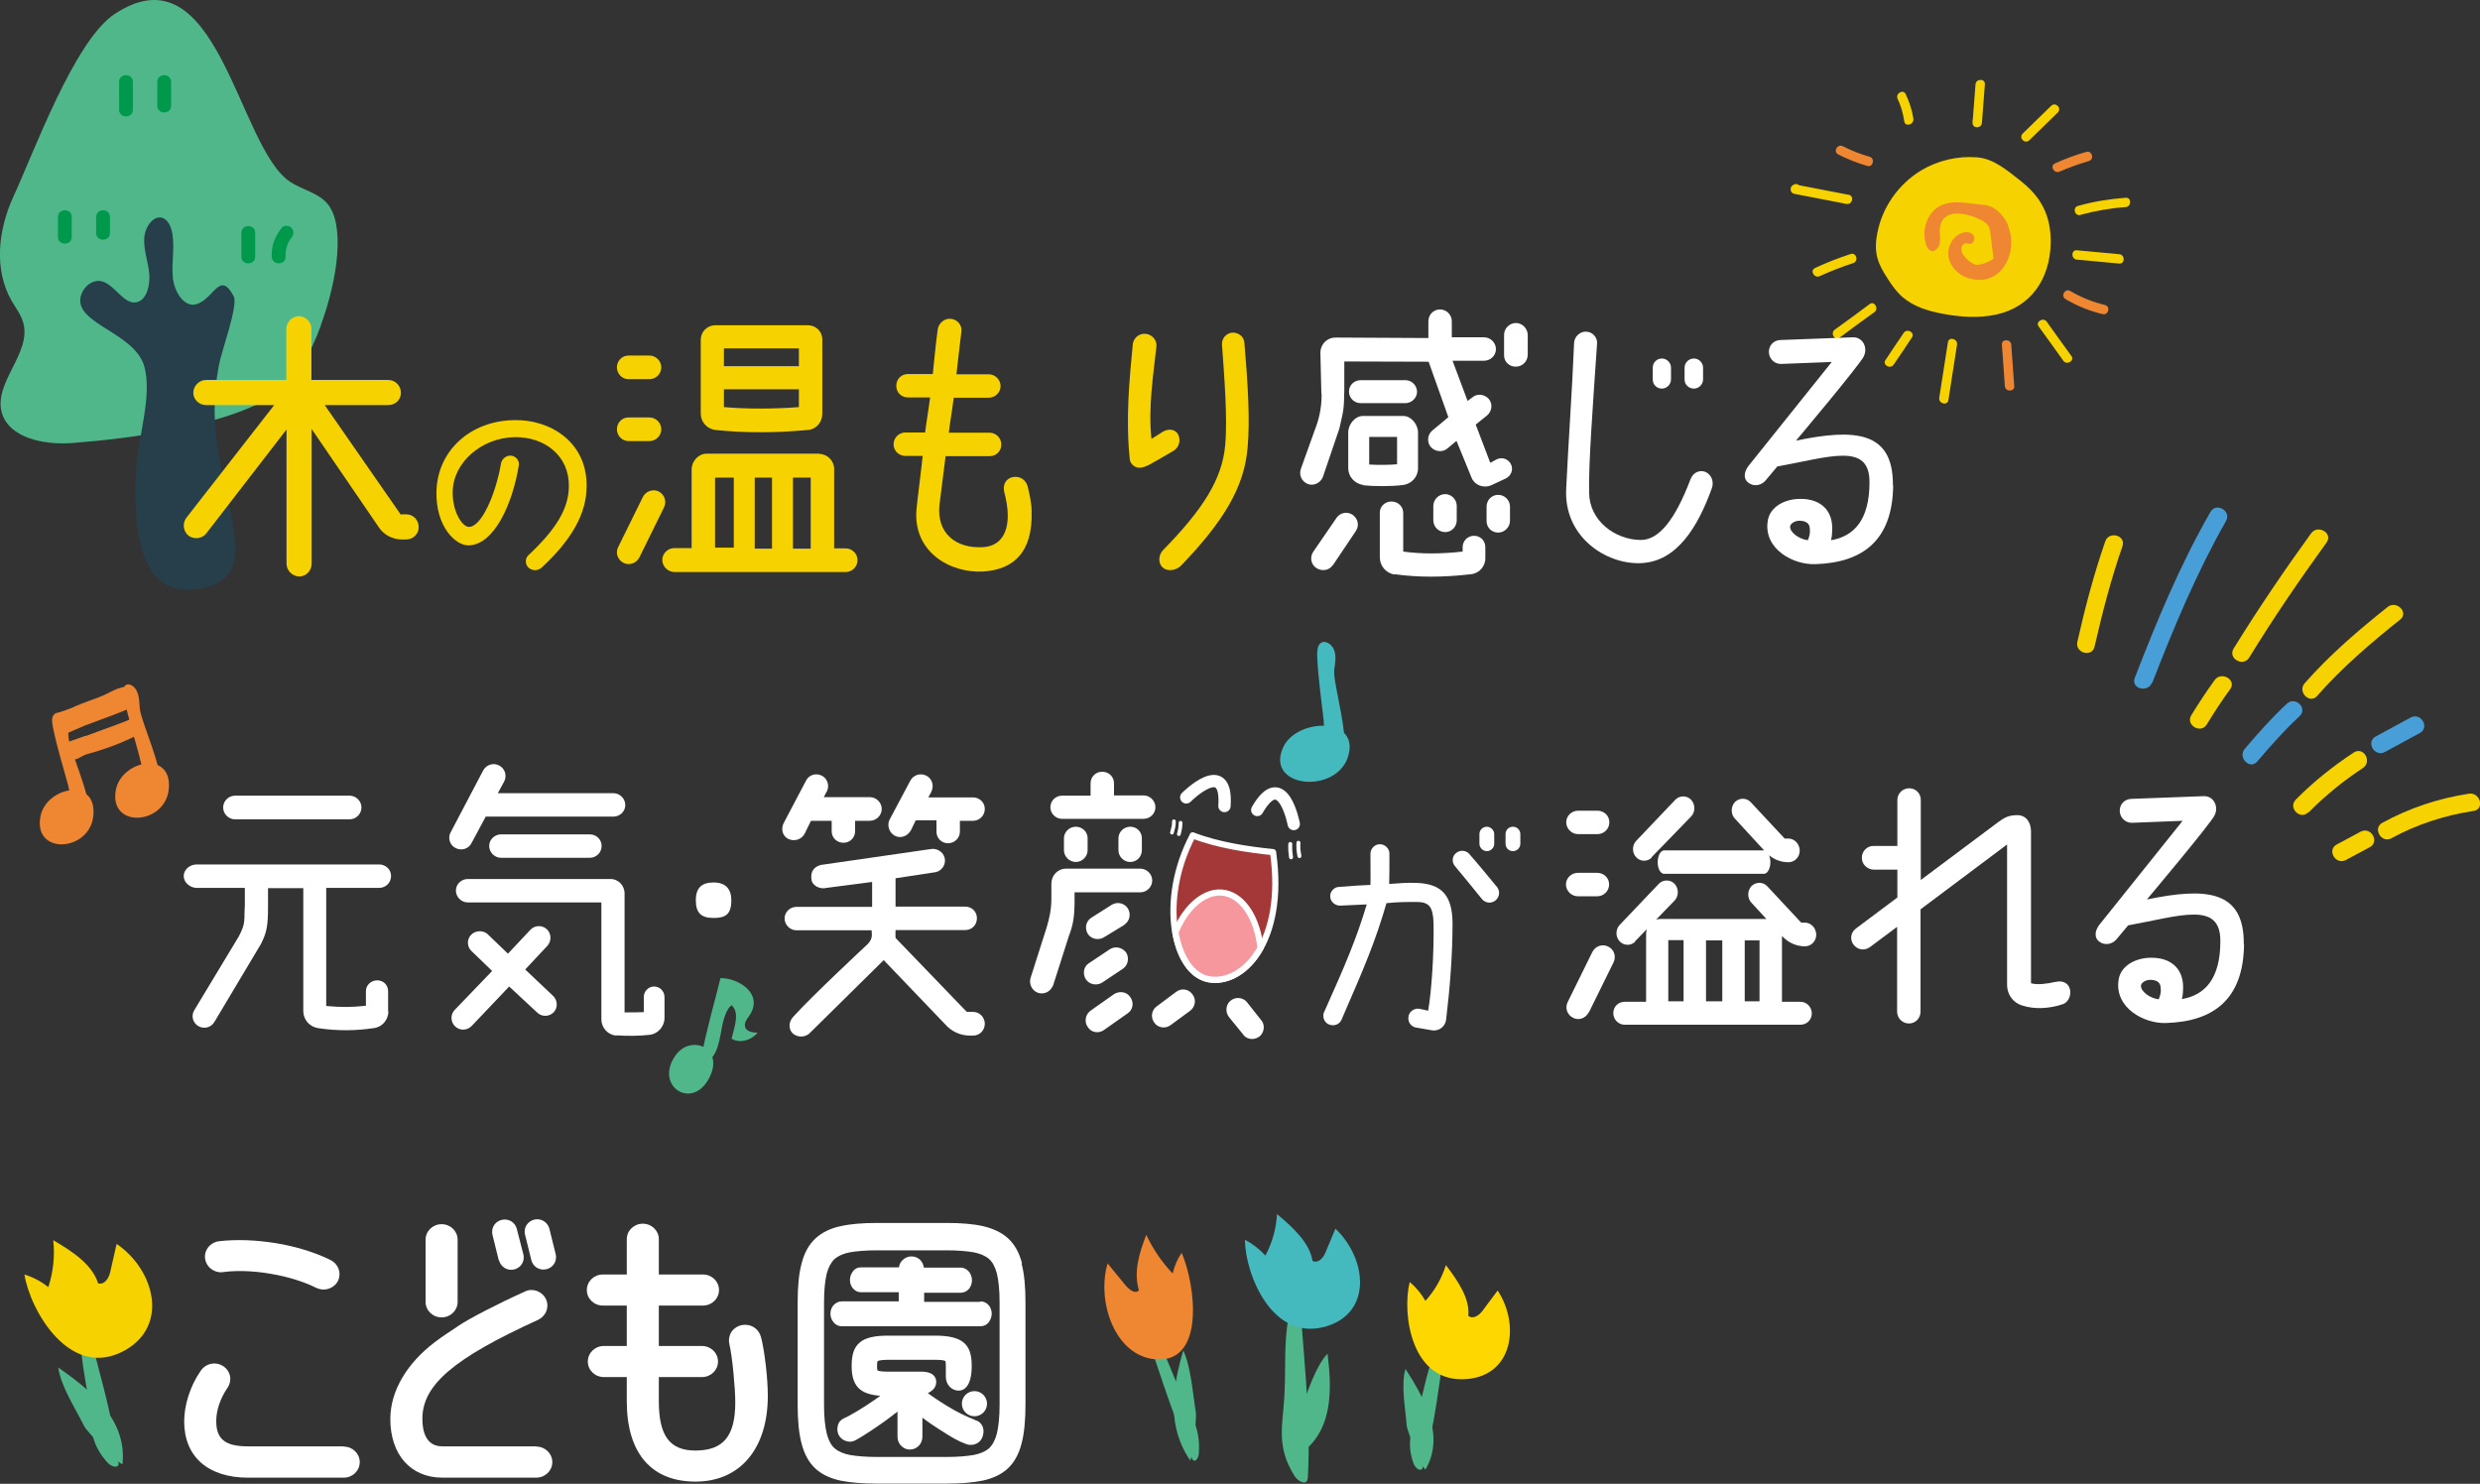 <svg xmlns="http://www.w3.org/2000/svg" id="_&#x30EC;&#x30A4;&#x30E4;&#x30FC;_2" viewBox="0 0 100.58 60.18"><rect x="0" y="0" width="100.58" height="60.18" fill="#333333" stroke="none"/><defs><style>.cls-1{fill:#a43838;}.cls-1,.cls-2,.cls-3,.cls-4,.cls-5{stroke:#fff;stroke-linecap:round;stroke-linejoin:round;}.cls-1,.cls-5{stroke-width:.25px;}.cls-6{fill:#489fd8;}.cls-6,.cls-7,.cls-8,.cls-9,.cls-10,.cls-11,.cls-12,.cls-13,.cls-14{stroke-width:0px;}.cls-2{stroke-width:.15px;}.cls-2,.cls-3,.cls-4{fill:none;}.cls-7{fill:#263f4b;}.cls-3{stroke-width:.16px;}.cls-8{fill:gold;}.cls-9{fill:#44babf;}.cls-10{fill:#f6d200;}.cls-4{stroke-width:.5px;}.cls-11{fill:#00994b;}.cls-12{fill:#fff;}.cls-5{fill:#f6979d;}.cls-13{fill:#ef8631;}.cls-14{fill:#4fb78a;}</style></defs><g id="_&#x30EC;&#x30A4;&#x30E4;&#x30FC;_5"><g id="maintext-6"><g id="_&#x30A4;&#x30E9;&#x30B9;&#x30C8;"><path class="cls-14" d="M13.02,13.19c-.43,1.17-1.02,2.19-1.59,2.62-1.94,1.46-6.17,1.98-8.52,2.16-1.12.08-2.52-.2-2.83-1.21-.37-1.23,1.22-2.44.86-3.68-.09-.32-.3-.59-.47-.88-.73-1.28-.54-2.88.07-4.22C1.36,6.22,3.01,1.64,4.66.56c4.18-2.74,4.97,5.39,7.1,6.81.48.32,1.12.44,1.5.87.75.84.44,3.09-.25,4.95Z"></path><path class="cls-7" d="M9.49,21.63c.16,1.01,0,1.87-1.05,2.17-2.78.78-3.07-2.25-2.92-4.8.07-1.22.67-2.96.33-4.15-.4-1.37-2.82-1.71-2.58-2.81.1-.43.5-.72.86-.63.54.14.91.99,1.44.84.39-.11.53-.71.48-1.18-.05-.48-.23-.94-.2-1.42.03-.48.42-.98.79-.79.2.1.31.37.35.62.1.58-.04,1.19.02,1.78.06.59.47,1.22.95,1.08.72-.21.95-1.4,1.52-.32.19.36-.51,2.27-.6,2.78-.51,2.75.21,4.22.61,6.83Z"></path><path class="cls-11" d="M4.83,3.32v1.13c0,.36.56.36.56,0v-1.13c0-.36-.56-.36-.56,0h0Z"></path><path class="cls-11" d="M6.38,3.32v.97c0,.36.56.36.56,0v-.97c0-.36-.56-.36-.56,0h0Z"></path><path class="cls-11" d="M2.35,8.8v.81c0,.36.56.36.56,0v-.81c0-.36-.56-.36-.56,0h0Z"></path><path class="cls-11" d="M3.9,8.8v.65c0,.36.56.36.56,0v-.65c0-.36-.56-.36-.56,0h0Z"></path><path class="cls-11" d="M9.79,9.44v.97c0,.36.56.36.56,0v-.97c0-.36-.56-.36-.56,0h0Z"></path><path class="cls-11" d="M11.42,9.25c-.27.33-.42.73-.4,1.16.01.36.58.36.56,0,0-.28.06-.55.24-.77.1-.12.11-.28,0-.4-.1-.1-.3-.12-.4,0h0Z"></path><path class="cls-10" d="M79,13.88c-.12.75-.23,1.5-.35,2.25-.04.24.33.34.37.1.12-.75.23-1.5.35-2.25.04-.24-.33-.34-.37-.1h0Z"></path><path class="cls-13" d="M81.19,13.98c.04.56.08,1.12.12,1.68.02.24.4.24.38,0-.04-.56-.08-1.12-.12-1.68-.02-.24-.4-.24-.38,0h0Z"></path><path class="cls-10" d="M82.68,13.24c.33.46.67.92,1,1.39.14.2.47,0,.33-.19-.33-.46-.67-.92-1-1.39-.14-.2-.47,0-.33.19h0Z"></path><path class="cls-13" d="M83.77,12.13c.47.28.97.48,1.5.61.24.06.34-.31.1-.37-.5-.12-.97-.31-1.41-.57-.21-.12-.4.2-.19.33h0Z"></path><path class="cls-10" d="M77.21,13.5c-.25.37-.5.73-.74,1.1-.14.2.19.39.33.19.25-.37.5-.73.74-1.1.14-.2-.19-.39-.33-.19h0Z"></path><path class="cls-13" d="M74.54,6.26c.38.19.78.35,1.19.47.23.07.33-.3.1-.37-.38-.11-.74-.25-1.09-.43-.22-.11-.41.22-.19.33h0Z"></path><path class="cls-10" d="M76.96,4.01c.14.29.22.59.27.91.03.24.4.14.37-.1-.05-.35-.16-.68-.31-1-.1-.22-.43-.03-.33.19h0Z"></path><path class="cls-10" d="M75.06,10.3c-.49.16-.98.35-1.45.57-.22.1-.03.43.19.33.44-.2.9-.38,1.36-.53.23-.08.13-.44-.1-.37h0Z"></path><path class="cls-10" d="M75.83,12.33c-.47.35-.94.7-1.42,1.04-.19.14,0,.47.19.33.47-.35.94-.7,1.42-1.04.19-.14,0-.47-.19-.33h0Z"></path><path class="cls-10" d="M74.97,7.9c-.71-.14-1.41-.27-2.12-.41l.05.35.04-.02c.21-.12.02-.45-.19-.33l-.04.02c-.13.08-.12.31.05.35.71.14,1.41.27,2.12.41.24.05.34-.32.1-.37h0Z"></path><path class="cls-10" d="M82.76,8.22c.04.06.07.11.1.17.24.46.32.98.31,1.49-.04,1.43-.79,2.57-2.22,2.88-.7.15-1.44.1-2.14-.03-.6-.11-1.2-.29-1.66-.69-.24-.21-.43-.48-.6-.75-.17-.26-.33-.53-.41-.83-.09-.33-.07-.69,0-1.02.2-1.04.86-1.97,1.76-2.52.68-.41,1.48-.6,2.27-.54.69.05,1.23.53,1.76.94.32.25.62.55.83.89Z"></path><path class="cls-10" d="M84.23,10.53c.57.05,1.15.11,1.72.16.24.02.24-.36,0-.38-.57-.05-1.15-.11-1.72-.16-.24-.02-.24.36,0,.38h0Z"></path><path class="cls-10" d="M84.39,8.71c.6-.16,1.21-.27,1.82-.31.24-.02.24-.4,0-.38-.65.05-1.29.15-1.93.33-.24.06-.14.43.1.37h0Z"></path><path class="cls-13" d="M83.53,6.96c.39-.17.79-.31,1.19-.43.23-.07.13-.43-.1-.37-.44.12-.87.28-1.28.47-.22.1-.03.43.19.33h0Z"></path><path class="cls-10" d="M80.12,3.42c-.04.52-.08,1.04-.12,1.56h.38v-.08c0-.24-.39-.24-.38,0v.08c0,.25.36.24.38,0,.04-.52.08-1.04.12-1.56.02-.24-.36-.24-.38,0h0Z"></path><path class="cls-10" d="M82.3,5.69c.39-.38.77-.75,1.16-1.13.17-.17-.09-.44-.27-.27-.39.38-.77.75-1.16,1.13-.17.17.09.44.27.27h0Z"></path><path class="cls-13" d="M81.44,9.17c.44,1.06-.29,2.55-1.64,2.1-.38-.13-.7-.45-.77-.83-.07-.38.12-.81.49-.97.16-.07.37-.08.49.04.12.12.05.38-.12.38-.08,0-.16-.05-.22-.01-.41.26.26.86.5.86.24,0,.47-.12.68-.24-.04-.33-.08-.67-.12-1-.01-.1-.02-.19-.06-.28-.05-.12-.16-.2-.26-.26-.46-.27-1.61-.62-1.73.27-.03.19.02.39,0,.58-.02.19-.17.4-.34.37-.13-.03-.2-.17-.24-.3-.11-.38-.05-.82.17-1.15.51-.78,1.46-.47,2.19-.42.4.03.72.34.91.68.03.05.06.11.08.17Z"></path><path class="cls-14" d="M58.68,54.13c-.75.87-.82,1.89-1.13,2.95-.24.8-.56,1.34-.22,2.28.05.14.22.31.33.23.03-.02.04-.06.05-.09.51-1.72.66-3.58.97-5.36Z"></path><path class="cls-8" d="M57.17,52.01c-.31,1.24.04,4.12,2.33,3.92,1.86-.16,2.15-2.2,1.24-3.59-.21.28-.41.55-.62.83-.13.17-.37.35-.57.2.07-.7-.42-1.42-.91-2.06-.17.54-.45,1.03-.83,1.45-.16-.28-.37-.54-.63-.76,0,0,0,0,0,0Z"></path><path class="cls-14" d="M57,55.52c-.19.65,0,1.6.05,2.3.02.24.7,1.88.77,1.77.44-.77.38-1.58.08-2.39-.21-.56-.54-1.13-.9-1.68Z"></path><path class="cls-14" d="M46.21,53.29c.86.93,1.16,2.04,1.68,3.19.4.87.81,1.44.73,2.48-.01.15-.12.35-.23.26-.03-.02-.05-.06-.06-.1-.85-1.86-1.42-3.89-2.12-5.82Z"></path><path class="cls-13" d="M47.93,50.82c.57,1.35.95,4.49-1.08,4.31-1.65-.15-2.38-2.36-1.93-3.89.24.3.49.59.73.89.15.18.4.37.54.2-.23-.76.03-1.55.3-2.25.27.58.64,1.12,1.07,1.57.07-.31.19-.59.37-.84,0,0,0,0,0,0Z"></path><path class="cls-14" d="M47.99,54.77c.32.7.38,1.74.51,2.51.04.27-.16,2.06-.24,1.94-.56-.83-.71-1.72-.64-2.61.05-.62.19-1.24.37-1.84Z"></path><path class="cls-14" d="M52.68,52.17c-.72,1.45-.5,2.89-.59,4.46-.07,1.19-.34,2.04.41,3.23.11.18.39.36.5.21.03-.04.03-.09.04-.14.15-2.55-.22-5.18-.35-7.76Z"></path><path class="cls-9" d="M50.49,50.28c0,1.34,1.09,4.21,3.34,3.5,1.83-.58,1.6-2.74.33-3.95-.14.33-.27.66-.41.98-.08.2-.28.44-.52.33-.11-.73-.79-1.36-1.44-1.9-.03.59-.19,1.16-.47,1.68-.23-.25-.51-.47-.83-.64,0,0,0,0,0,0Z"></path><path class="cls-14" d="M53.84,54.9c-.49.52-.76,1.47-1.05,2.14-.1.23-.22,2.03-.11,1.96.79-.53,1.12-1.3,1.22-2.18.07-.61.02-1.26-.06-1.93Z"></path><path class="cls-14" d="M28.82,43.6c-.66,1.52-2.33.47-1.42-.8.61-.85,1.91-.33,1.42.8Z"></path><path class="cls-14" d="M29.49,40.99c-.05.09-.08.19-.12.3-.17.52-.15,1.36-.63,1.74-.08.07-.21.11-.27.03-.04-.05-.03-.13-.02-.21.2-1.08.51-2.12.77-3.18.68-.02,1.82.62,1.14,1.57-.07.09-.14.19-.15.31-.02.27.29.34.52.33-.28.33-.73.44-1.06.25.1-.46.35-1.04,0-1.36-.08.06-.13.13-.17.21Z"></path><path class="cls-13" d="M3.79,32.82c.12,1.71-2.47,1.97-2.15.29.22-1.13,2.06-1.56,2.15-.29Z"></path><path class="cls-13" d="M2.78,31.91c-.22-.82-.46-1.56-.63-2.4-.03-.17-.07-.36.01-.49.11-.18.38-.05.49.17.11.22.11.48.13.73.04.5,1.02,2.63.76,2.98-.04.06-.47.17-.49.09-.02-.11-.13-.55-.28-1.09Z"></path><path class="cls-13" d="M6.85,31.74c.12,1.71-2.47,1.97-2.15.29.22-1.13,2.06-1.56,2.15-.29Z"></path><path class="cls-13" d="M5.67,30.73c-.22-.82-.46-1.56-.63-2.4-.03-.17-.07-.36.01-.49.11-.18.38-.05.49.17.11.22.11.48.13.73.04.5,1.02,2.63.76,2.98-.04.06-.47.17-.49.09-.02-.11-.13-.55-.28-1.09Z"></path><path class="cls-13" d="M2.99,28.67c.35-.15.69-.27,1.04-.4.41-.15.79-.47,1.25-.41.02.26.07.51.17.75.04.09-1.91.77-2.02.82-.35.15-.69.3-1.04.45-.12.05-.17-.89-.15-.95.27-.06.52-.16.77-.26Z"></path><path class="cls-13" d="M3.48,29.85c.18-.07.36-.13.54-.2.49-.18.98-.35,1.46-.56.03.16.06.33.08.49.01.07.02.14,0,.2-.03.05-.08.08-.12.1-.64.31-1.26.53-1.92.71-.23.06-.45.32-.65.16-.1-.09-.18-.49-.17-.63.18-.08.37-.13.55-.2.07-.03.15-.05.22-.08Z"></path><path class="cls-9" d="M54.73,30.42c-.22,1.83-3.45,1.63-2.7-.09.5-1.15,2.86-1.27,2.7.09Z"></path><path class="cls-9" d="M53.69,29.27c-.1-.9-.23-1.74-.27-2.66,0-.19,0-.4.12-.51.18-.17.48.02.57.27.09.25.04.53,0,.8-.06.53.69,2.97.3,3.3-.06.05-.61.1-.62,0,0-.12-.05-.61-.11-1.21Z"></path><path class="cls-10" d="M89.5,29.38c.3-.49.61-.97.95-1.43.27-.38-.36-.74-.63-.37-.34.47-.65.94-.95,1.43-.24.4.39.77.63.37h0Z"></path><path class="cls-10" d="M91.22,26.67c.98-1.6,2.04-3.15,3.14-4.67.27-.38-.36-.74-.63-.37-1.1,1.52-2.15,3.07-3.14,4.67-.25.4.38.77.63.37h0Z"></path><path class="cls-6" d="M87.29,27.69c.87-2.24,1.8-4.47,2.99-6.56.23-.41-.4-.77-.63-.37-1.23,2.14-2.18,4.43-3.07,6.73-.17.44.53.63.7.19h0Z"></path><path class="cls-10" d="M84.95,26.22c.31-1.37.67-2.74,1.13-4.07.15-.44-.55-.63-.7-.19-.46,1.33-.82,2.69-1.13,4.07-.1.46.6.65.7.19h0Z"></path><path class="cls-6" d="M91.55,30.88c.54-.63,1.09-1.26,1.71-1.83.35-.32-.17-.83-.51-.51-.62.57-1.17,1.2-1.71,1.83-.3.35.21.87.51.51h0Z"></path><path class="cls-10" d="M93.98,28.22c1-1.14,2.18-2.15,3.36-3.09.37-.29-.15-.8-.51-.51-1.18.94-2.36,1.95-3.36,3.09-.31.35.21.87.51.51h0Z"></path><path class="cls-10" d="M93.63,32.95c.67-.68,1.41-1.28,2.2-1.8.39-.26.03-.89-.37-.63-.85.56-1.64,1.19-2.35,1.91-.33.33.18.85.51.51h0Z"></path><path class="cls-6" d="M96.72,30.5l1.42-.77c.41-.22.05-.85-.37-.63l-1.42.77c-.41.22-.05.85.37.63h0Z"></path><path class="cls-10" d="M95.14,34.88l.97-.52c.41-.22.05-.85-.37-.63l-.97.52c-.41.22-.05.85.37.63h0Z"></path><path class="cls-10" d="M96.98,34c1.05-.57,2.16-.93,3.34-1.11.46-.07.27-.77-.19-.7-1.24.19-2.41.58-3.51,1.18-.41.22-.04.85.37.63h0Z"></path><path class="cls-14" d="M3.44,53.24c-.37,1.25,0,2.35.15,3.6.11.95.02,1.66.78,2.49.11.12.36.23.43.09.02-.04.01-.08,0-.12-.24-2.04-.91-4.06-1.38-6.07Z"></path><path class="cls-10" d="M.99,51.69c.23,1.45,1.85,4.31,4.07,3.08,1.81-1.01,1.2-3.28-.33-4.32-.09.38-.17.76-.26,1.14-.05.23-.22.53-.49.46-.24-.77-1.05-1.3-1.82-1.75.07.64,0,1.29-.2,1.9-.28-.22-.61-.4-.97-.51,0,0,0,0,0,0Z"></path><path class="cls-14" d="M2.36,55.45c.1.76.7,1.68,1.06,2.4.12.25,1.54,1.67,1.55,1.52.1-1.01-.31-1.84-.97-2.55-.46-.5-1.04-.94-1.64-1.36Z"></path></g><g id="maintext"><path class="cls-10" d="M16.28,20.86h.2c.28,0,.5.23.5.52s-.23.5-.52.5h-.18c-.37-.01-.72-.19-.92-.5l-2.72-3.98v5.46c0,.29-.23.52-.5.52s-.52-.23-.52-.52v-5.44l-3.25,4.21c-.17.22-.49.26-.72.1-.22-.18-.26-.49-.1-.72l3.57-4.58h-2.76c-.29,0-.52-.23-.52-.5s.23-.52.52-.52h3.25v-2.07c0-.28.23-.5.5-.52.29,0,.52.24.52.52v2.07h3.11c.29,0,.52.23.52.52s-.23.5-.52.5h-2.57l3.09,4.45Z"></path><path class="cls-10" d="M23.07,19.72c.02-1.22-.96-2.01-2.21-1.99-1.33.03-2.48,1.02-2.5,2.21-.02.79.38,1.43.66,1.43.51,0,1.09-1.34,1.3-2.58.04-.19.22-.33.42-.31.19.03.34.21.3.4-.25,1.53-.98,3.2-2.02,3.24-.55.02-1.35-.77-1.32-2.18.04-1.67,1.38-2.87,3.14-2.9,1.47-.04,2.98.89,2.95,2.69,0,1.09-.6,2.16-1.82,3.29-.16.14-.38.14-.54,0-.14-.14-.14-.37,0-.5,1.14-1.07,1.63-1.9,1.64-2.78Z"></path><path class="cls-10" d="M26.34,15.38h-.85c-.26,0-.47-.22-.47-.48s.2-.48.47-.48h.85c.26,0,.48.22.48.48s-.22.48-.48.48ZM25.49,16.93h.85c.26,0,.48.22.48.48s-.22.48-.48.48h-.85c-.26,0-.47-.22-.47-.48s.2-.48.47-.48ZM26.93,20.58l-1,2.03c-.12.23-.4.34-.64.22-.24-.12-.34-.41-.22-.64l1-2.03c.12-.24.41-.34.64-.23.24.12.34.41.22.65ZM33.23,18.41c.32,0,.6.28.6.6v3.23h.47c.26,0,.48.22.48.48s-.22.48-.48.48h-6.96c-.26-.01-.48-.23-.48-.49s.22-.48.48-.48h.71v-3.19c0-.34.28-.64.6-.64h4.58ZM29.02,17.44c-.34-.04-.6-.32-.6-.66v-2.99c0-.34.26-.6.6-.6h3.73c.34,0,.6.25.6.58v3.01c0,.35-.25.64-.6.66-1.26.12-2.6.12-3.73,0ZM29.76,22.21v-2.84h-.76v2.84h.76ZM32.4,14.13h-3.04v.72h3.04v-.72ZM32.4,16.51v-.72h-3.04v.72c.84.08,2.09.08,3.04,0ZM31.31,19.37h-.7v2.88h.7v-2.88ZM32.88,19.37h-.72v2.88h.72v-2.88Z"></path><path class="cls-10" d="M37.42,18.49h-.7c-.26,0-.48-.2-.48-.47s.22-.48.48-.48h.8c.06-.5.14-.91.2-1.42h-.9c-.26,0-.47-.2-.47-.47s.2-.48.47-.48h1.01c.05-.46.12-1.22.2-1.81.04-.26.28-.46.54-.43s.46.26.42.53c-.06.53-.16,1.3-.2,1.72h1.31c.26,0,.48.22.48.48s-.22.47-.48.47h-1.42c-.06.5-.14.92-.2,1.42h1.66c.26,0,.47.22.47.48s-.2.47-.47.47h-1.79l-.25,1.99c-.11,1.13.65,1.77,1.79,1.7.83-.06,1.21-.84.84-2.23-.07-.3.06-.55.34-.61.3-.06.54.12.61.38.08.34.16.7.16,1,.05,1.65-.71,2.37-1.97,2.45-1.38.07-2.85-.83-2.7-2.52.06-.62.13-1.06.25-2.16Z"></path><path class="cls-10" d="M46.85,18.71c-.19.12-.4.24-.61.26-.19.02-.4-.14-.42-.34-.17-1.61-.02-3.2.12-4.65.02-.26.25-.47.52-.44.26.02.47.25.44.52-.12,1.09-.34,2.47-.2,3.74l.46-.29c.2-.12.49-.13.62.11.11.22.06.5-.18.66l-.74.43ZM50.47,13.92c.14,1.65.23,3.11.13,4.22-.13,1.61-.97,3-2.7,4.8-.19.19-.54.26-.74.08-.2-.17-.18-.5,0-.7,1.63-1.66,2.41-2.89,2.53-4.27.1-1.1-.04-2.82-.13-4.07-.02-.25.17-.47.42-.49.25-.01.48.17.49.42Z"></path><path class="cls-12" d="M53.59,15.96l-.04-1.67c.01-.34.28-.6.61-.6l3.77.02v-.68c0-.26.2-.48.47-.48s.48.22.48.48v.65h1.31c.26,0,.48.22.48.48s-.22.47-.48.47h-1.28s.61,1.63.61,1.63l.19-.14c.19-.17.49-.14.67.06.17.2.13.5-.07.67l-.46.37.59,1.55.26-.14c.22-.11.48-.01.58.2.11.22,0,.48-.22.58l-.6.28c-.31.12-.66-.02-.78-.32l-.61-1.49-.37.31c-.2.17-.5.13-.67-.06-.17-.2-.14-.5.06-.67l.65-.54-.8-2.25h0s-3.42-.01-3.42-.01v1.16c-.02.82-.01.72-.2,1.56l-.67,1.97c-.1.24-.37.37-.61.28-.25-.1-.37-.37-.28-.62l.56-1.56c.18-.46.28-.9.28-1.46ZM54.05,22.92c-.14.22-.44.26-.66.12-.22-.14-.28-.44-.13-.66l.94-1.37c.14-.22.44-.28.66-.13.22.16.28.44.12.67l-.92,1.37ZM55.29,19.67c-.35-.05-.61-.34-.61-.68v-1.45c0-.34.28-.67.6-.67h1.63c.32,0,.6.34.6.67v1.43c.01.36-.25.65-.6.7-.46.06-1.16.06-1.62.01ZM55.18,16.35c-.25,0-.47-.2-.47-.47s.22-.46.47-.46h1.83c.25,0,.46.22.46.47s-.22.46-.47.46h-1.82ZM56.66,18.82v-1.1h-1.13v1.12c.3.02.83.02,1.13-.01ZM56.56,23.3c-.35-.05-.6-.35-.6-.7v-1.79c-.01-.26.2-.47.47-.47s.48.2.48.47v1.56c.73.1,1.54.1,2.41,0v-.18c0-.25.2-.46.46-.46s.46.2.46.46v.43c.01.35-.25.64-.59.67-1.13.13-2.15.13-3.08,0ZM59.08,20.52v.58c0,.26-.2.48-.47.48s-.48-.22-.48-.48v-.58c0-.26.22-.48.48-.48s.47.22.47.48ZM61.24,21.12c0,.26-.22.48-.48.48s-.47-.2-.47-.47v-.58c0-.26.2-.48.47-.48s.48.22.48.48v.56ZM61.96,14.38c0,.28-.22.49-.48.49-.26.01-.49-.2-.48-.47v-.82c0-.26.22-.48.48-.48s.47.22.48.48v.79Z"></path><path class="cls-12" d="M64.45,19.99c.01,1.12,1.04,1.9,2.09,1.91.73,0,1.38-.78,2.02-2.46.12-.32.41-.38.61-.3.24.11.36.4.25.68-.55,1.51-1.39,2.97-2.89,3.02-1.4.05-3.12-1.07-3.01-3.03.08-1.73.24-3.95.32-5.9.01-.26.24-.47.49-.46.26.01.47.24.44.5-.18,2.65-.35,4.94-.32,6.03ZM67.03,14.91c0-.2.16-.37.37-.37.2,0,.37.17.37.37v.48c0,.2-.17.37-.37.37-.22,0-.37-.17-.37-.37v-.48ZM68.32,14.91c0-.2.17-.37.38-.37.2,0,.37.17.37.37v.48c0,.2-.17.37-.37.37-.22,0-.38-.17-.38-.37v-.48Z"></path><path class="cls-12" d="M76.78,19.68c-.02,2.27-1.27,3.14-3.15,3.2-.88.04-2.1-.6-1.94-1.73.06-.5.53-.85,1.16-.91.92-.07,1.46.4,1.46,1.19,0,.13-.01.34-.05.48.94-.16,1.56-.83,1.56-2.35.01-1.64-1.63-1.02-3.74-.64l-.46.55c-.17.22-.49.28-.71.11-.25-.19-.14-.5,0-.68l3.38-4.22-2.05.08c-.26.01-.49-.2-.5-.47-.01-.28.19-.49.47-.5l2.94-.11c.4-.01.61.42.44.77-.14.32-2.75,3.42-2.75,3.42,2.37-.49,3.95-.4,3.93,1.81ZM73.4,21.44c-.01-.24-.19-.32-.43-.32-.18,0-.37.12-.37.24-.01.22.34.5.72.55.07-.17.1-.29.08-.47Z"></path><path class="cls-12" d="M15.75,41.02c0,.35-.26.65-.61.68-.66.1-1.44.12-2.23,0-.35-.05-.61-.34-.61-.7v-4.98h-1.43v.76c0,.76-.05,1.04-.29,1.51l-1.88,3.15c-.13.23-.42.31-.65.18-.23-.13-.31-.42-.17-.65.53-.88,1.81-3,1.81-3,.29-.55.2-.65.24-1.25v-.71h-1.96c-.26,0-.52-.22-.52-.48s.25-.47.52-.47h7.41c.26,0,.48.2.48.47s-.22.48-.48.48h-2.15v4.79c.59.05.98.06,1.61-.01v-.59c0-.24.2-.44.46-.44s.44.2.44.44v.8ZM9.53,32.27h4.65c.26,0,.48.22.48.48s-.22.48-.48.48h-4.65c-.26,0-.48-.22-.48-.48s.22-.48.48-.48Z"></path><path class="cls-12" d="M24.88,33.12h-5.18l-.58,1.08c-.12.23-.41.32-.65.19-.23-.12-.32-.41-.19-.64l1.32-2.51c.13-.23.42-.32.65-.19.23.12.32.41.2.64l-.26.48h4.69c.26,0,.48.22.48.48s-.22.47-.48.47ZM22.2,38.36l-.9.96,1.12,1.06c.19.17.22.47.04.67-.18.19-.48.2-.67.02l-1.14-1.06-1.52,1.6c-.18.19-.48.2-.67.02-.19-.18-.2-.48-.02-.67l1.52-1.58-.82-.79c-.2-.17-.22-.48-.04-.67.18-.19.48-.2.67-.04l.83.8.91-.97c.18-.19.48-.2.67-.02.19.18.19.48.02.67ZM25,42c-.34-.02-.61-.31-.61-.66v-4.74h-5.42c-.26,0-.48-.22-.48-.48s.22-.47.48-.47h5.76c.34-.01.6.25.6.59v4.82c.19,0,.58,0,.78-.01v-.61c0-.24.19-.43.42-.43s.42.19.42.43v.86c-.01.35-.28.64-.61.67-.41.05-.96.05-1.33.02ZM20.32,34.79c-.26,0-.48-.22-.48-.48s.22-.47.48-.47h3.6c.26,0,.48.2.48.47s-.22.48-.48.48h-3.6Z"></path><path class="cls-12" d="M28.94,37.23c-.5,0-.72-.2-.72-.72,0-.48.22-.72.72-.72s.72.28.72.72c0,.59-.25.72-.72.72Z"></path><path class="cls-12" d="M33.53,32.1l-.12.23h1.87c.26,0,.48.22.48.48s-.22.48-.49.48h-.59v.42c0,.26-.2.47-.47.47s-.48-.2-.48-.47v-.42h-.84l-.26.53c-.13.24-.43.32-.67.2-.23-.12-.3-.41-.17-.65l.9-1.71c.12-.24.41-.32.64-.2.24.12.32.42.2.65ZM39.33,42c-.37,0-.74-.16-1-.46l-2.49-2.6s-2.97,2.93-2.97,2.93c-.17.2-.5.23-.71.05-.19-.17-.18-.47,0-.67.71-.8,3.03-2.96,3.03-2.96.18-.2.18-.3.16-.56h-3.05c-.26,0-.48-.22-.48-.48s.22-.47.48-.47h3.07v-1.01l-1.85.24c-.25.07-.58-.08-.61-.34-.05-.34.12-.52.38-.59l4.43-.64c.26-.06.53.1.59.35.07.25-.1.52-.35.58l-1.64.25v1.15h2.83c.26,0,.47.2.47.47s-.2.48-.47.48h-2.83c0,.11-.01.16,0,.32l2.89,3h.26c.26,0,.47.22.47.48s-.2.48-.47.48h-.14ZM37.78,32.1l-.13.24h1.81c.26,0,.48.2.48.47s-.22.48-.48.48h-.53v.44c0,.26-.22.47-.48.47s-.47-.2-.47-.47v-.46h-.84s-.2.41-.2.41c-.13.23-.41.34-.64.22-.24-.12-.34-.43-.22-.66l.84-1.58c.13-.24.42-.32.65-.2.24.12.32.42.2.65Z"></path><path class="cls-12" d="M42.7,39.98c-.1.25-.37.37-.62.28-.24-.1-.36-.37-.28-.61l.65-2.04c.11-.37.19-.73.19-1.16v-.61c0-.34.26-.61.6-.61h3.01c.26,0,.48.22.48.48s-.22.48-.48.48h-2.67v.52c-.01.49-.07.85-.23,1.25l-.65,2.04ZM45.18,32.26h1.2c.26,0,.48.22.48.48s-.22.47-.48.47h-3.29c-.26.01-.49-.2-.49-.47s.22-.47.47-.47h1.16v-.5c0-.26.2-.47.47-.47s.48.2.48.47v.49ZM43.15,34.48v-.48c0-.26.22-.47.48-.47s.48.2.48.47v.48c0,.26-.22.48-.48.48s-.48-.22-.48-.48ZM44.17,39.06l.84-.56c.22-.14.5-.08.66.13.14.22.08.52-.13.66l-.84.56c-.22.14-.52.08-.66-.13-.14-.22-.1-.52.13-.66ZM44.23,40.99l.95-.67c.22-.14.52-.1.66.12.16.22.11.52-.11.66l-.95.67c-.22.16-.52.11-.66-.11-.16-.22-.1-.52.11-.67ZM45.6,37.51l-.82.5c-.22.14-.52.08-.66-.13-.14-.23-.08-.52.14-.66l.82-.52c.22-.14.52-.08.66.14.14.22.08.52-.14.66ZM45.36,34.48v-.48c0-.26.22-.47.48-.47s.47.2.47.47v.48c0,.26-.2.48-.47.48s-.48-.22-.48-.48ZM46.92,40.81l.79-.59c.22-.16.52-.1.66.12.16.21.1.51-.11.66l-.79.58c-.22.16-.52.1-.66-.11-.16-.22-.1-.52.11-.66ZM50.43,41.97l-.57-.7c-.17-.2-.16-.5.03-.67.2-.18.5-.16.67.03l.57.72c.18.19.16.49-.03.67-.2.17-.5.16-.67-.04Z"></path><path class="cls-12" d="M53.71,41.03c.86-1.92,1.3-2.95,1.72-4.35l-1.08.05c-.2,0-.39-.15-.4-.36-.02-.2.15-.39.35-.4,1.01-.07.64-.05,1.28-.08.01-.29,0-.77,0-1.26,0-.21.17-.39.38-.39s.39.17.39.38c0,.51,0,.94-.01,1.23.46-.03.71-.06,1.16-.04.94.05,1.4.47,1.41,1.63,0,1.3-.11,2.67-.26,3.91-.03.27-.27.47-.55.44l-.64-.11c-.21-.02-.37-.21-.34-.43.02-.21.21-.36.43-.34l.37.08c.14-.8.24-2.3.22-3.54-.02-.66-.17-.86-.66-.87-.41,0-.79,0-1.25.05-.45,1.55-.88,2.56-1.82,4.72-.08.2-.31.28-.51.2-.2-.08-.28-.31-.2-.51ZM59.6,34.65c.3.33.79.94,1.11,1.32.14.17.11.41-.06.55s-.41.11-.55-.06c-.31-.38-.8-.99-1.09-1.33-.14-.16-.12-.4.04-.53.17-.14.4-.12.55.04ZM60,33.83c0-.17.14-.3.3-.3s.3.14.3.3v.39c0,.17-.14.3-.3.3s-.3-.14-.3-.3v-.39ZM61.06,33.83c0-.17.13-.3.3-.3.17,0,.3.14.3.3v.39c0,.17-.14.3-.3.3-.18,0-.3-.14-.3-.3v-.39Z"></path><path class="cls-12" d="M83.35,39.83c.24-.07.49,0,.58.23.1.25-.02.59-.28.67-.5.17-1.12.22-1.64.05-.36-.11-.61-.44-.61-.83v-5.7l-3.51,2.63v4.15c0,.26-.2.48-.47.48s-.48-.22-.48-.48v-3.44l-1.1.82c-.22.16-.5.12-.67-.1-.16-.22-.11-.5.11-.66l1.67-1.25v-1.13h-.97c-.26-.01-.48-.23-.47-.49,0-.26.22-.48.48-.47h.96v-1.87c0-.26.22-.47.48-.47s.47.2.47.47v3.25l3.13-2.34c.25-.18.41-.29.8-.29.35.01.54.3.54.66v6.16c.28.07.66.02,1-.06Z"></path><path class="cls-12" d="M91.01,38.29c-.02,2.27-1.27,3.14-3.15,3.2-.88.04-2.1-.6-1.94-1.73.06-.5.53-.85,1.16-.91.92-.07,1.46.4,1.46,1.19,0,.13-.01.34-.05.48.94-.16,1.56-.83,1.56-2.35.01-1.64-1.63-1.02-3.74-.64l-.46.55c-.17.22-.49.28-.71.11-.25-.19-.14-.5,0-.68l3.38-4.22-2.05.08c-.26.01-.49-.2-.5-.47-.01-.28.19-.49.47-.5l2.94-.11c.4-.01.61.42.44.77-.14.32-2.75,3.42-2.75,3.42,2.37-.49,3.95-.4,3.93,1.81ZM87.63,40.06c-.01-.24-.19-.32-.43-.32-.18,0-.37.12-.37.24-.01.22.34.5.72.55.07-.17.1-.29.08-.47Z"></path><path class="cls-12" d="M64.79,33.83h-.79c-.26,0-.48-.22-.48-.48s.22-.47.48-.47h.79c.26,0,.48.2.48.47s-.22.48-.48.48ZM63.99,35.4h.79c.26,0,.48.2.48.47s-.22.48-.48.48h-.79c-.26,0-.48-.22-.48-.48s.22-.47.48-.47ZM64.43,41.06c-.12.24-.4.34-.63.22-.24-.12-.34-.4-.22-.64l1-2.03c.12-.24.41-.34.64-.22.24.11.34.4.22.64l-1,2.03Z"></path><path class="cls-12" d="M72.27,40.63h.75c.25,0,.46.21.46.47s-.2.46-.46.46h-7.13c-.25,0-.46-.21-.46-.47s.2-.46.46-.46h.87v-2.77c.01-.33.26-.59.58-.59h4.36c.31,0,.57.27.57.59v2.77ZM67.49,34.49h4.05c.14,0,.26.22.26.48s-.12.47-.26.47h-4.05c-.14,0-.26-.2-.26-.47s.12-.48.26-.48ZM66.32,38.19c-.18.18-.47.17-.64-.02-.17-.19-.16-.49.02-.67l1.58-1.66c.18-.18.47-.17.64.01.17.19.17.5-.01.68l-1.6,1.65ZM67.66,40.61h.62v-2.48h-.62v2.48ZM69.85,38.14h-.66s0,2.47,0,2.47h.66v-2.47ZM70.76,40.61h.6v-2.47h-.6v2.47ZM73.22,37.42c.24.01.44.23.44.49s-.2.47-.46.47c-.34,0-.66-.14-.91-.4l-1.26-1.37c-.17-.18-.17-.48,0-.67.18-.18.47-.18.64,0l1.38,1.48h.17ZM66.99,34.78c-.18.18-.47.17-.64-.02-.17-.19-.16-.49.02-.67l1.58-1.66c.18-.18.47-.17.64.01.17.19.17.5-.01.68l-1.6,1.65ZM72.55,34.01c.24.01.44.23.44.49s-.2.47-.46.47c-.34,0-.66-.14-.91-.4l-1.26-1.37c-.17-.18-.17-.48,0-.67.18-.18.47-.18.64,0l1.38,1.48h.17Z"></path><path class="cls-1" d="M48.37,33.88c1.03.4,2.27.58,3.26.68.52,3.65-1.25,5.44-2.64,5.15s-2-3.19-.62-5.82Z"></path><path class="cls-5" d="M48.99,39.71c.74.15,1.58-.28,2.13-1.26-.12-1.16-.67-2.07-1.43-2.23s-1.58.51-2.02,1.59c.18,1.02.66,1.76,1.33,1.9Z"></path><path class="cls-3" d="M52.33,34.23s-.01.16,0,.28.03.26.03.26"></path><path class="cls-3" d="M52.66,34.18s-.01.17,0,.27.04.27.04.27"></path><path class="cls-2" d="M47.88,33.37s0,.13-.02.24-.05.22-.05.22"></path><path class="cls-2" d="M47.61,33.31s0,.14-.02.23-.06.23-.06.23"></path><path class="cls-4" d="M48.11,32.34s1.69-1.7,1.55.35"></path><path class="cls-4" d="M52.47,33.42s-.45-2.36-1.48-.57"></path><g id="title01-3"><path class="cls-12" d="M9.07,51.59c.53-.07,1.2-.05,1.9.07.71.12,1.35.32,1.83.56.1.05.21.08.32.08.1,0,.2-.02.3-.07.18-.09.31-.25.34-.45.05-.28-.1-.55-.36-.68-.63-.31-1.41-.55-2.21-.68-.79-.13-1.6-.16-2.3-.08h0c-.29.03-.52.25-.57.52-.03.2.03.39.17.54.15.15.37.23.58.19Z"></path><path class="cls-12" d="M13.93,58.66h-3.88c-.91,0-1.28-.29-1.28-1.02,0-.44.16-.92.46-1.36.07-.1.11-.23.11-.35,0-.35-.29-.63-.65-.63-.22,0-.43.11-.56.31-.42.61-.66,1.38-.66,2.04,0,1.43.97,2.28,2.59,2.28h3.88c.36,0,.65-.28.65-.63s-.29-.63-.65-.63Z"></path><path class="cls-12" d="M30.86,54.22c-.08-.29-.33-.49-.64-.49-.21,0-.39.09-.52.24-.12.15-.16.35-.12.54.12.5.24,1.78.24,2.37,0,1.36-.48,1.95-1.62,1.95-1.04,0-1.48-.6-1.48-2v-.98h1.75c.36,0,.65-.28.65-.63s-.29-.63-.65-.63h-1.75v-1.64h1.79c.36,0,.65-.28.65-.63s-.29-.63-.65-.63h-1.79v-1.43c0-.35-.29-.63-.65-.63s-.65.28-.65.63v1.43h-.97c-.36,0-.65.28-.65.63s.29.63.65.63h.97v1.64h-.93c-.36,0-.65.28-.65.63s.29.63.65.63h.93v.98c0,2.1.99,3.26,2.79,3.26s2.93-1.33,2.93-3.48c0-.71-.13-1.83-.28-2.4Z"></path><path class="cls-12" d="M21.75,58.66h-3.81c-.67,0-.81-.61-.81-1.12,0-1.37,1.27-2.45,4.69-4.01.23-.11.38-.33.38-.58,0-.35-.29-.63-.65-.63-.11,0-.18.02-.28.07-1.11.5-2.22,1.08-2.66,1.37l-.07.05c-.3.2-.57.37-.9.62-1.15.87-1.81,2-1.81,3.12,0,1.45.83,2.38,2.11,2.38h3.81c.36,0,.65-.28.65-.63s-.29-.63-.65-.63Z"></path><path class="cls-12" d="M20.24,51.12h0c.06.22.26.38.49.38.28,0,.51-.22.51-.49,0-.02,0-.07-.01-.12l-.27-1.05c-.06-.23-.26-.38-.49-.38-.28,0-.51.22-.51.49,0,.02,0,.07.01.12l.26,1.05Z"></path><path class="cls-12" d="M22.54,50.88l-.26-1.05c-.06-.22-.26-.38-.49-.38-.28,0-.51.22-.51.49,0,.02,0,.07.01.12l.26,1.05h0c.06.23.26.38.49.38.28,0,.51-.22.51-.49,0-.02,0-.07-.01-.12Z"></path><path class="cls-12" d="M17.91,53.43c.36,0,.65-.28.65-.63v-2.52c0-.35-.29-.63-.65-.63s-.65.28-.65.63v2.52c0,.35.29.63.65.63Z"></path><path class="cls-12" d="M39.55,57.59c-.09-.03-.39-.16-.57-.25-.39-.19-.88-.51-1.07-.64l-.04-.03c-.08-.05-.16-.11-.24-.17.19-.09.34-.23.34-.45,0-.16-.08-.42-.62-.42h-1.36c-.31,0-.39-.04-.4-.05,0,0-.02-.03-.02-.18,0-.16.02-.19.03-.2,0,0,.09-.05.4-.05h1.94c.31,0,.39.04.4.05,0,0,.02.03.02.2v.44c0,.31.23.56.52.56.16,0,.53-.1.53-1,0-.47-.1-.77-.34-.96-.22-.18-.59-.27-1.13-.27h-1.94c-.54,0-.91.09-1.12.27-.24.19-.34.49-.34.96s.11.76.34.95c.17.14.44.23.82.26-.1.07-.2.15-.31.22-.3.21-.93.6-1.16.69-.13.06-.22.16-.25.3-.03.12-.03.24.03.37.06.12.16.21.29.25.13.05.26.04.38-.02.28-.14.96-.6,1.26-.82.16-.12.31-.23.46-.35v1c0,.2.08.32.15.39.1.1.22.15.35.15s.26-.05.36-.15c.07-.07.15-.19.15-.39v-.75c.21.16.41.29.62.43l.08.05c.48.31.75.47,1.08.59.14.05.28.04.41-.02.13-.06.22-.17.26-.31.04-.14.04-.27-.01-.39-.06-.13-.16-.22-.3-.25Z"></path><path class="cls-12" d="M41.45,51.24c-.11-.43-.3-.77-.56-1.01-.26-.24-.6-.4-1.02-.5-.4-.09-.89-.13-1.47-.13h-2.84c-.57,0-1.07.04-1.47.13-.42.09-.76.26-1.02.5-.26.24-.45.58-.56,1.01-.11.41-.16.94-.16,1.58v4.15c0,.64.05,1.17.16,1.58.11.43.3.77.56,1.01.26.24.6.4,1.02.49.4.08.89.12,1.46.12h2.84c.57,0,1.07-.04,1.46-.12.42-.09.76-.25,1.02-.49.26-.24.45-.58.56-1.01.11-.41.16-.95.16-1.58v-4.15c0-.64-.05-1.17-.16-1.58ZM40.54,52.82v4.16c0,.48-.04.87-.11,1.16-.07.27-.18.47-.32.6-.15.13-.36.22-.62.27-.29.05-.66.08-1.09.08h-2.84c-.43,0-.8-.03-1.09-.08-.26-.05-.47-.14-.62-.27-.15-.13-.25-.33-.32-.6-.07-.29-.11-.68-.11-1.16v-4.16c0-.49.04-.88.11-1.17.07-.26.18-.46.32-.59.15-.13.36-.22.62-.27.29-.05.66-.08,1.09-.08h2.84c.43,0,.8.03,1.09.08.26.05.47.14.62.27.15.13.25.33.32.59.07.29.11.68.11,1.17Z"></path><path class="cls-12" d="M39.76,52.8h-2.28v-.37h1.48c.14,0,.26-.06.35-.17.07-.1.11-.21.11-.33s-.04-.24-.11-.34c-.09-.11-.21-.18-.35-.18h-1.49c-.02-.11-.06-.21-.14-.3-.19-.2-.52-.21-.73,0-.08.08-.13.18-.14.29h-1.54c-.14,0-.26.06-.34.18-.07.1-.11.21-.11.33s.04.24.11.33c.09.11.2.17.34.17h1.53v.37h-2.31c-.13,0-.25.06-.34.16-.08.1-.12.21-.12.34s.04.24.12.34c.11.14.25.17.34.17h5.62c.14,0,.27-.06.35-.18.07-.1.11-.21.11-.33s-.04-.24-.11-.33c-.09-.11-.21-.17-.35-.17Z"></path><circle class="cls-12" cx="39.52" cy="56.93" r=".51"></circle></g></g></g></g></svg>